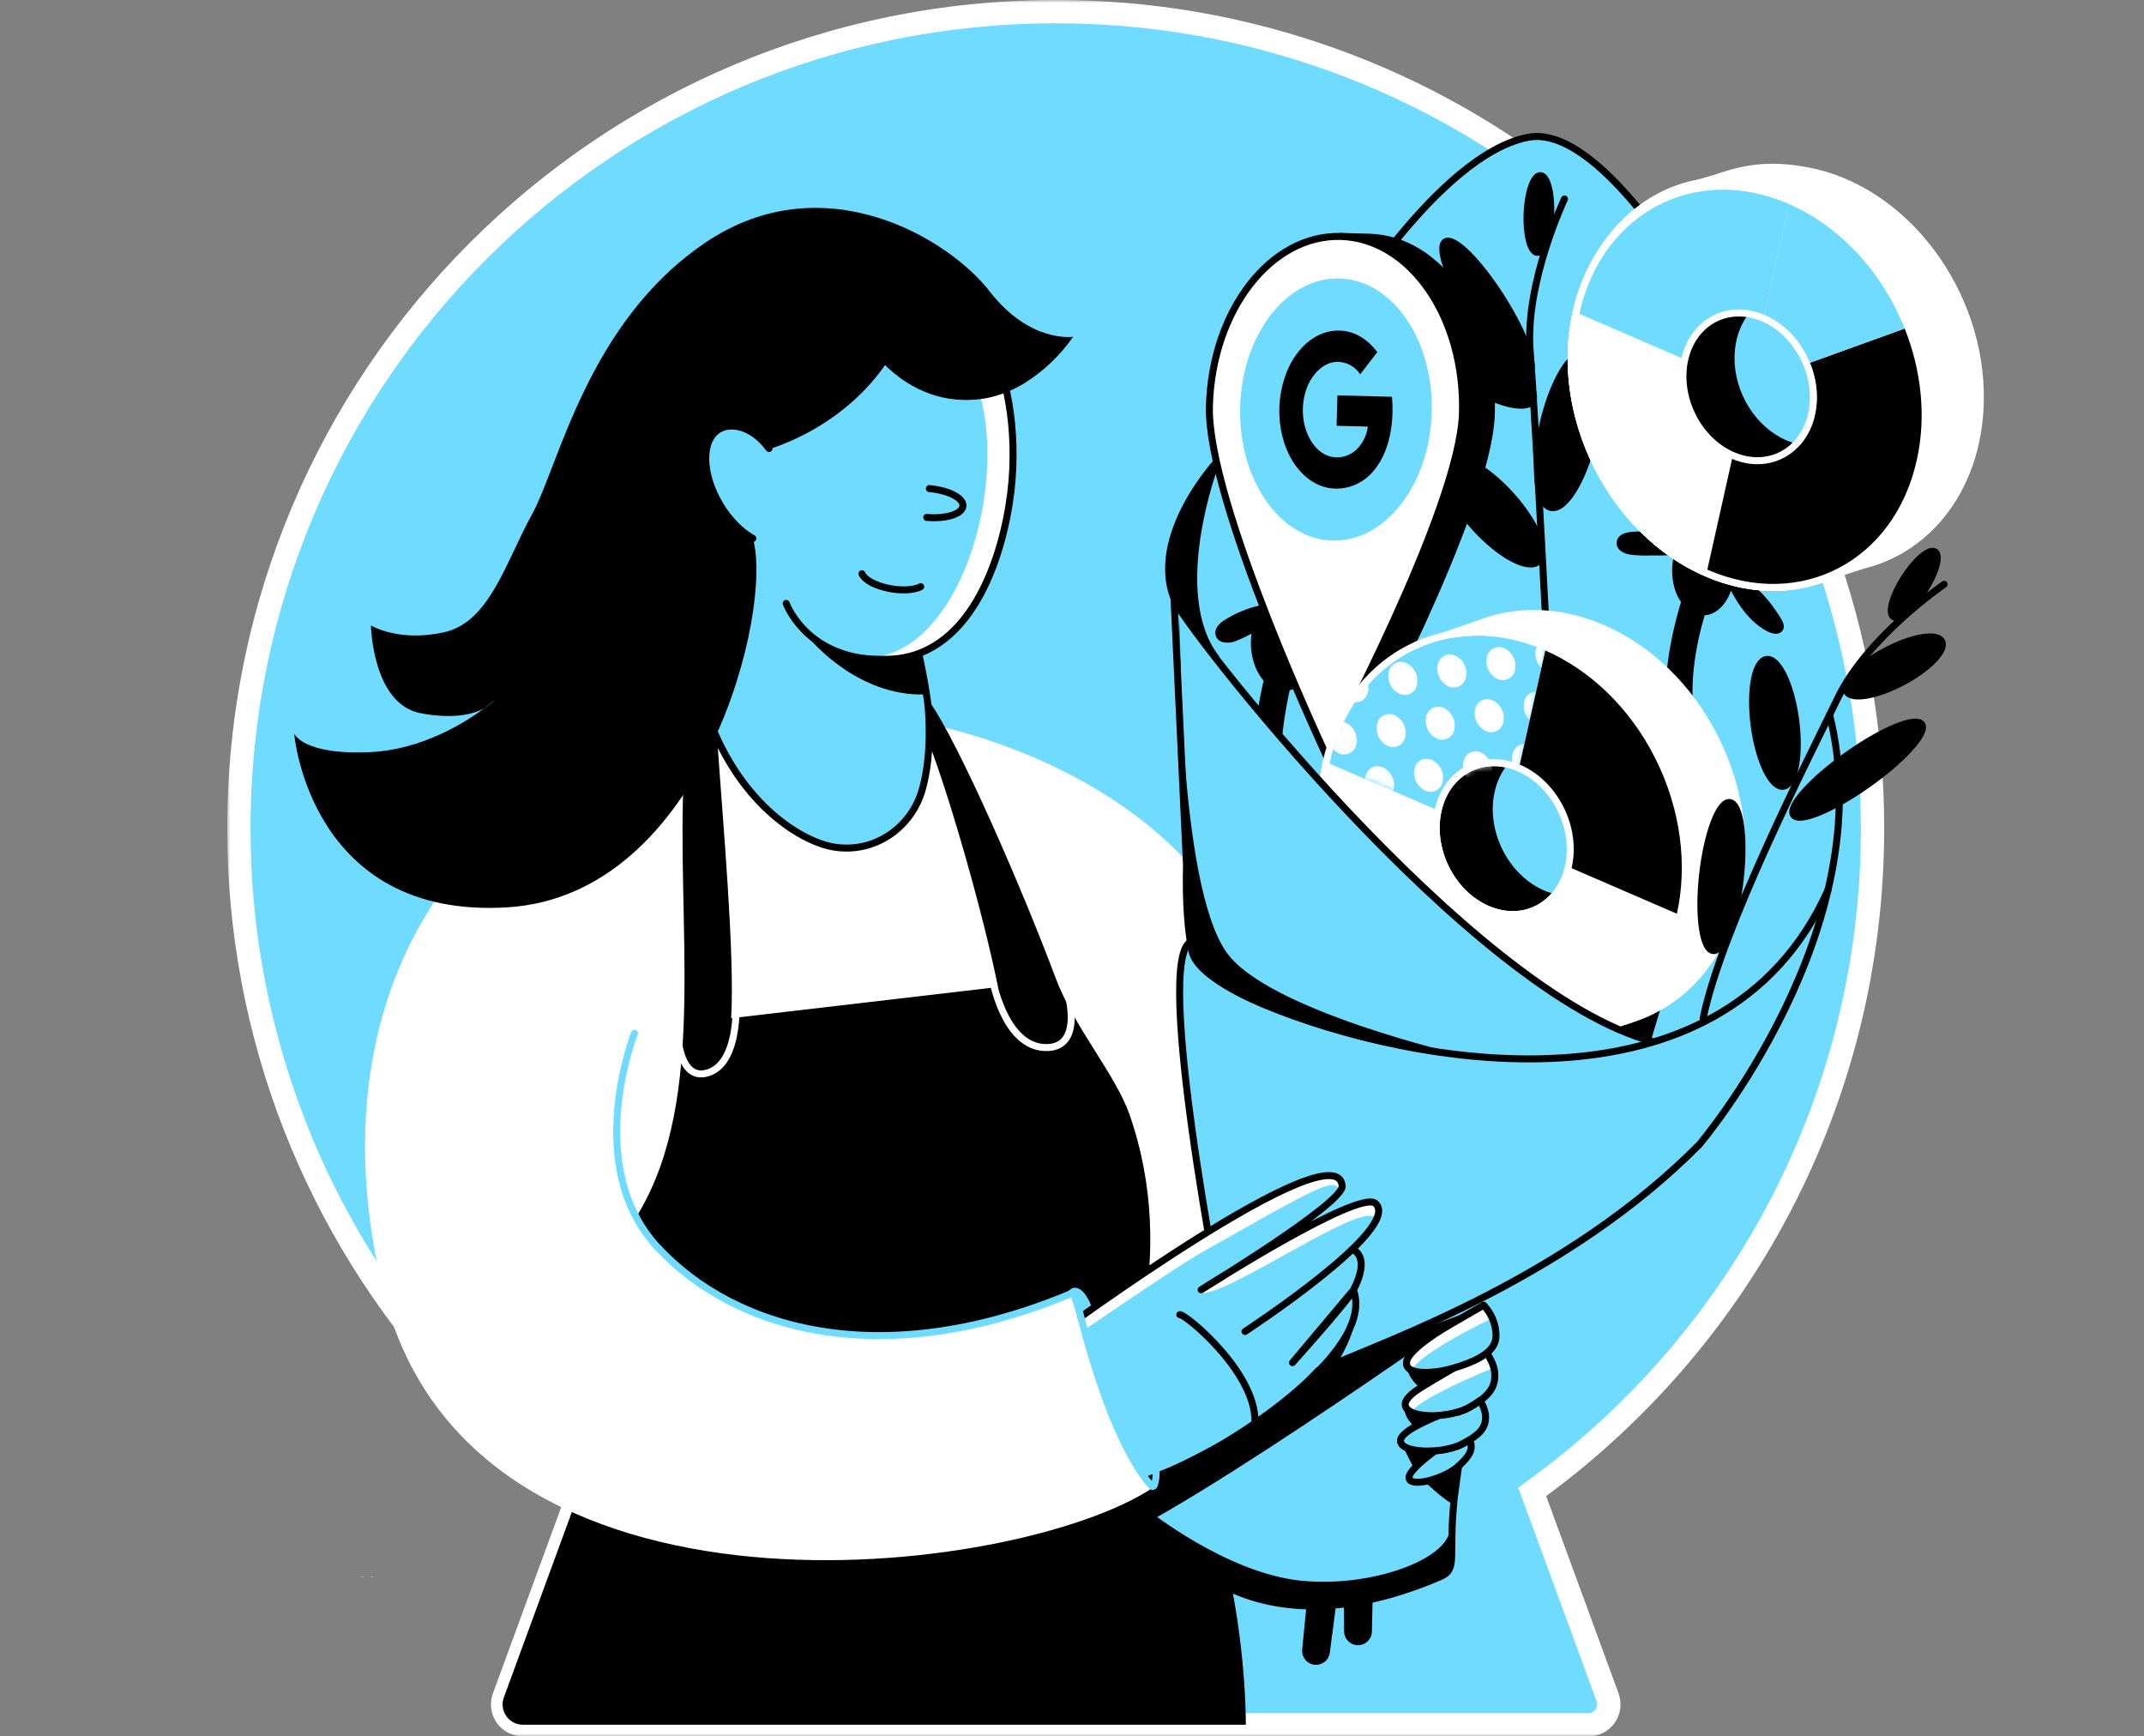<svg width="368" height="298" viewBox="0 0 368 298" fill="none" xmlns="http://www.w3.org/2000/svg">
<rect x="0" y="0" width="368" height="298" fill="#808080" stroke="none"/>
<mask id="path-1-outside-1_5127_10419" maskUnits="userSpaceOnUse" x="39" y="0" width="285" height="298" fill="black">
<rect fill="white" x="39" width="285" height="298"/>
<path d="M312.897 93.994C318.543 109.437 321.423 125.755 321.403 142.198C321.403 189.092 298.358 230.583 262.988 256.027L263.303 256.888L275.937 291.316C276.129 291.843 276.192 292.408 276.119 292.965C276.046 293.521 275.841 294.051 275.519 294.511C275.198 294.97 274.771 295.346 274.274 295.605C273.776 295.864 273.224 296 272.663 296H89.75C89.19 296 88.637 295.864 88.14 295.605C87.643 295.346 87.215 294.97 86.894 294.511C86.573 294.051 86.368 293.52 86.296 292.964C86.224 292.408 86.287 291.843 86.48 291.316L93.776 271.433L98.47 258.64L99.084 256.966L99.422 256.03L99.338 255.969C99.32 255.96 99.304 255.947 99.29 255.932C98.274 255.21 97.274 254.465 96.284 253.706C92.269 250.647 88.422 247.373 84.762 243.898C84.145 243.312 83.525 242.708 82.915 242.109C81.559 240.807 80.265 239.465 78.987 238.103C78.611 237.71 78.245 237.306 77.872 236.903C54.136 211.078 40.975 177.274 41 142.198C41 64.774 103.77 2 181.202 2C213.692 1.954 245.182 13.24 270.247 33.914"/>
</mask>
<path d="M312.897 93.994C318.543 109.437 321.423 125.755 321.403 142.198C321.403 189.092 298.358 230.583 262.988 256.027L263.303 256.888L275.937 291.316C276.129 291.843 276.192 292.408 276.119 292.965C276.046 293.521 275.841 294.051 275.519 294.511C275.198 294.97 274.771 295.346 274.274 295.605C273.776 295.864 273.224 296 272.663 296H89.75C89.19 296 88.637 295.864 88.14 295.605C87.643 295.346 87.215 294.97 86.894 294.511C86.573 294.051 86.368 293.52 86.296 292.964C86.224 292.408 86.287 291.843 86.48 291.316L93.776 271.433L98.47 258.64L99.084 256.966L99.422 256.03L99.338 255.969C99.32 255.96 99.304 255.947 99.29 255.932C98.274 255.21 97.274 254.465 96.284 253.706C92.269 250.647 88.422 247.373 84.762 243.898C84.145 243.312 83.525 242.708 82.915 242.109C81.559 240.807 80.265 239.465 78.987 238.103C78.611 237.71 78.245 237.306 77.872 236.903C54.136 211.078 40.975 177.274 41 142.198C41 64.774 103.77 2 181.202 2C213.692 1.954 245.182 13.24 270.247 33.914" fill="#6EDBFF"/>
<path d="M321.403 142.198L319.403 142.196V142.198H321.403ZM262.988 256.027L261.82 254.403L260.589 255.289L261.11 256.714L262.988 256.027ZM263.303 256.888L261.425 257.575L261.425 257.577L263.303 256.888ZM275.937 291.316L277.816 290.631L277.815 290.627L275.937 291.316ZM276.119 292.965L278.102 293.225L278.102 293.225L276.119 292.965ZM275.519 294.511L273.881 293.364L273.88 293.365L275.519 294.511ZM274.274 295.605L275.197 297.379L275.198 297.379L274.274 295.605ZM86.894 294.511L85.254 295.656L85.255 295.657L86.894 294.511ZM86.296 292.964L88.279 292.707L88.279 292.706L86.296 292.964ZM86.48 291.316L84.603 290.627L84.602 290.628L86.48 291.316ZM93.776 271.433L95.654 272.122L95.654 272.122L93.776 271.433ZM98.47 258.64L100.348 259.329L100.348 259.328L98.47 258.64ZM99.084 256.966L100.962 257.654L100.964 257.647L99.084 256.966ZM99.422 256.03L101.303 256.711L101.818 255.289L100.59 254.406L99.422 256.03ZM99.338 255.969L100.506 254.345L100.377 254.253L100.236 254.182L99.338 255.969ZM99.29 255.932L100.782 254.6L100.632 254.432L100.448 254.301L99.29 255.932ZM96.284 253.706L97.502 252.119L97.496 252.115L96.284 253.706ZM84.762 243.898L83.384 245.348L83.385 245.348L84.762 243.898ZM82.915 242.109L84.316 240.682L84.308 240.674L84.3 240.667L82.915 242.109ZM78.987 238.103L80.446 236.735L80.439 236.727L80.432 236.72L78.987 238.103ZM77.872 236.903L76.4 238.256L76.404 238.261L77.872 236.903ZM41 142.198L43 142.199V142.198H41ZM181.202 2V4L181.205 4L181.202 2ZM311.019 94.68C316.584 109.903 319.423 125.988 319.403 142.196L323.403 142.2C323.423 125.522 320.502 108.971 314.775 93.307L311.019 94.68ZM319.403 142.198C319.403 188.42 296.691 229.319 261.82 254.403L264.156 257.651C300.025 231.847 323.403 189.764 323.403 142.198H319.403ZM261.11 256.714L261.425 257.575L265.181 256.201L264.866 255.34L261.11 256.714ZM261.425 257.577L274.059 292.005L277.815 290.627L265.181 256.199L261.425 257.577ZM274.058 292.001C274.14 292.227 274.167 292.469 274.136 292.705L278.102 293.225C278.217 292.347 278.118 291.459 277.816 290.631L274.058 292.001ZM274.136 292.705C274.105 292.944 274.017 293.169 273.881 293.364L277.158 295.658C277.665 294.933 277.987 294.098 278.102 293.225L274.136 292.705ZM273.88 293.365C273.742 293.562 273.56 293.722 273.35 293.831L275.198 297.379C275.982 296.97 276.654 296.378 277.158 295.657L273.88 293.365ZM273.351 293.831C273.136 293.943 272.9 294 272.663 294V298C273.548 298 274.416 297.785 275.197 297.379L273.351 293.831ZM272.663 294H89.75V298H272.663V294ZM89.75 294C89.513 294 89.277 293.942 89.064 293.831L87.216 297.379C87.997 297.786 88.866 298 89.75 298V294ZM89.064 293.831C88.853 293.722 88.671 293.561 88.533 293.365L85.255 295.657C85.76 296.379 86.432 296.97 87.216 297.379L89.064 293.831ZM88.534 293.366C88.398 293.17 88.31 292.944 88.279 292.707L84.312 293.221C84.426 294.096 84.749 294.932 85.254 295.656L88.534 293.366ZM88.279 292.706C88.249 292.47 88.275 292.23 88.358 292.004L84.602 290.628C84.299 291.456 84.199 292.346 84.313 293.222L88.279 292.706ZM88.358 292.005L95.654 272.122L91.899 270.744L84.603 290.627L88.358 292.005ZM95.654 272.122L100.348 259.329L96.593 257.951L91.899 270.744L95.654 272.122ZM100.348 259.328L100.962 257.654L97.206 256.278L96.592 257.952L100.348 259.328ZM100.964 257.647L101.303 256.711L97.542 255.349L97.203 256.285L100.964 257.647ZM100.59 254.406L100.506 254.345L98.17 257.593L98.255 257.654L100.59 254.406ZM100.236 254.182C100.473 254.301 100.652 254.454 100.782 254.6L97.799 257.264C97.955 257.44 98.167 257.619 98.439 257.756L100.236 254.182ZM100.448 254.301C99.456 253.597 98.477 252.867 97.502 252.119L95.067 255.293C96.071 256.063 97.091 256.823 98.132 257.563L100.448 254.301ZM97.496 252.115C93.538 249.1 89.747 245.873 86.139 242.448L83.385 245.348C87.098 248.873 90.999 252.194 95.072 255.297L97.496 252.115ZM86.139 242.448C85.534 241.873 84.923 241.278 84.316 240.682L81.513 243.536C82.127 244.138 82.756 244.751 83.384 245.348L86.139 242.448ZM84.3 240.667C82.98 239.398 81.712 238.084 80.446 236.735L77.528 239.471C78.818 240.846 80.139 242.216 81.529 243.551L84.3 240.667ZM80.432 236.72C80.071 236.343 79.732 235.968 79.34 235.545L76.404 238.261C76.758 238.644 77.15 239.077 77.542 239.486L80.432 236.72ZM79.345 235.55C55.949 210.094 42.976 176.774 43 142.199L39 142.197C38.975 177.774 52.325 212.062 76.4 238.256L79.345 235.55ZM43 142.198C43 65.879 104.875 4 181.202 4V0C102.665 0 39 63.669 39 142.198H43ZM181.205 4C213.229 3.954 244.268 15.079 268.974 35.457L271.52 32.371C246.096 11.401 214.155 -0.047 181.199 0L181.205 4Z" fill="white" mask="url(#path-1-outside-1_5127_10419)"/>
<path d="M64.045 270.613H63.588C63.686 270.522 63.846 270.525 64.045 270.613Z" fill="white"/>
<path d="M113.717 242.339L113.693 242.366C113.646 242.302 113.649 242.292 113.717 242.339Z" fill="black"/>
<path d="M213.837 296H89.75C89.189 296 88.637 295.864 88.14 295.605C87.642 295.346 87.215 294.97 86.894 294.511C86.573 294.051 86.368 293.52 86.296 292.964C86.223 292.408 86.287 291.843 86.48 291.316L93.776 271.433L98.47 258.64L99.083 256.966L99.422 256.03L99.337 255.969C99.32 255.96 99.303 255.947 99.29 255.932C106.79 248.314 113.205 242.776 113.686 242.376C114.761 243.712 141.571 268.892 160.508 263.598C170.57 260.785 182.896 250.933 192.497 242.678C198.617 237.422 193.361 237.279 195.991 235.561C213.837 258.179 213.837 293.709 213.837 296Z" fill="black"/>
<path d="M231.721 252.502L227.654 283.569C227.597 283.999 227.386 284.393 227.06 284.679C226.734 284.964 226.315 285.122 225.882 285.121C225.632 285.121 225.385 285.069 225.157 284.968C224.929 284.867 224.725 284.72 224.558 284.535C224.39 284.35 224.264 284.132 224.186 283.895C224.108 283.658 224.081 283.407 224.106 283.159L226.905 254.692L227.451 249.178" fill="black"/>
<path d="M231.721 252.502L227.654 283.569C227.597 283.999 227.386 284.393 227.06 284.679C226.734 284.964 226.315 285.122 225.882 285.121C225.632 285.121 225.385 285.069 225.157 284.968C224.929 284.867 224.725 284.72 224.558 284.535C224.39 284.35 224.264 284.132 224.186 283.895C224.108 283.658 224.081 283.407 224.106 283.159L226.905 254.692L227.451 249.178" stroke="black" stroke-width="1.2" stroke-linecap="round" stroke-linejoin="round"/>
<path d="M235.574 248.687L234.876 280.007C234.867 280.441 234.7 280.857 234.406 281.177C234.112 281.496 233.712 281.697 233.28 281.743C233.032 281.77 232.782 281.744 232.544 281.668C232.307 281.593 232.088 281.468 231.902 281.302C231.715 281.136 231.566 280.933 231.463 280.706C231.36 280.479 231.306 280.233 231.304 279.984L231.03 251.384L230.976 245.84" fill="black"/>
<path d="M235.574 248.687L234.876 280.007C234.867 280.441 234.7 280.857 234.406 281.177C234.112 281.496 233.712 281.697 233.28 281.743C233.032 281.77 232.782 281.744 232.544 281.668C232.307 281.593 232.088 281.468 231.902 281.302C231.715 281.136 231.566 280.933 231.463 280.706C231.36 280.479 231.306 280.233 231.304 279.984L231.03 251.384L230.976 245.84" stroke="black" stroke-width="1.2" stroke-linecap="round" stroke-linejoin="round"/>
<path d="M222.967 231.718C222.967 231.718 118.645 256.986 118.14 254.173C117.964 253.201 113.626 248.866 108.014 243.61C106.451 242.142 104.787 240.604 103.086 239.045C93.228 230 82.152 220.307 82.152 220.307L94.915 154.778L117.493 131.615L123.179 125.779C123.179 125.779 131.909 146.865 146.512 145.191C158.286 143.835 159.455 132.547 159.55 126.89C159.573 125.304 159.492 124.288 159.492 124.288C159.492 124.288 160.322 124.437 161.796 124.776C168.639 126.392 189.271 132.323 203.643 147.753C203.491 153.934 203.85 159.143 204.619 162.691C205.219 165.433 210.018 168.873 217.342 171.889C231.962 211.415 222.967 231.718 222.967 231.718Z" fill="white"/>
<path d="M70.376 224.984L91.218 237.984C81.116 233.813 72.121 229.146 70.376 224.984Z" fill="black"/>
<path d="M91.218 237.984C94.976 239.54 98.897 241.034 102.649 242.39C102.381 243.986 102.229 244.854 102.229 244.854L91.218 237.984Z" fill="black"/>
<path d="M119.064 248.172C116.299 247.189 112.449 245.887 108.118 244.376C106.39 243.769 104.587 243.132 102.747 242.468C102.865 241.736 76.865 220.826 77.031 219.799C77.123 219.257 79.264 213.926 82.152 214.858C88.632 216.946 102.98 219.223 109.528 208.338C121.565 188.322 115.967 158.52 117.407 132.367C117.746 126.186 117.709 121.438 117.163 118.852C119.329 116.456 118.353 119.408 120.525 115.297C121.969 117.754 122.755 121.736 123.084 126.521C124.1 141.599 126.134 163.512 125.497 174.746L171.299 169.392C168.808 157.025 163.189 137.349 159.464 127.551C159.488 125.965 159.403 124.949 159.403 124.949C159.403 124.949 158.017 120.028 159.491 120.367C164.575 127.484 175.481 152.599 181.208 167.883C184.366 176.312 191.477 184.395 193.879 191.298C202.64 216.481 192.463 237.903 192.503 242.668C192.69 265.415 150.802 259.45 119.064 248.172Z" fill="black"/>
<path d="M158.936 119.177C147.075 119.625 138.962 109.597 138.962 109.597L148.77 113.416L151.711 113.352L156.564 112.738L157.581 112.399C157.866 114.229 158.825 115.992 158.936 119.177Z" fill="black"/>
<path d="M249.317 222.907C249.312 222.878 249.305 222.85 249.296 222.822C248.039 216.044 245.789 209.883 242.068 205.369C240.929 203.983 230.321 209.978 228.634 210.862C200.929 225.364 196.893 259.619 196.893 259.619C196.893 259.619 210.137 286.45 247.137 270.623C250.36 269.244 248.493 267.353 249.642 256.827L250.357 251.587" fill="#6EDBFF"/>
<path d="M249.317 222.907C249.312 222.878 249.305 222.85 249.296 222.822C248.039 216.044 245.789 209.883 242.068 205.369C240.929 203.983 230.321 209.978 228.634 210.862C200.929 225.364 196.893 259.619 196.893 259.619C196.893 259.619 210.137 286.45 247.137 270.623C250.36 269.244 248.493 267.353 249.642 256.827L250.357 251.587" stroke="black" stroke-width="1.2" stroke-linecap="round" stroke-linejoin="round"/>
<path d="M223.544 271.301C235.466 272.423 248.466 267.644 248.869 262.463L248.761 268.434C248.761 268.434 246.172 274.961 225.597 275.334C205.246 275.703 196.791 258.962 196.791 258.962C196.791 258.962 210.469 270.071 223.544 271.301Z" fill="black"/>
<path d="M204.009 161.905C198.045 167.667 211.377 233.284 211.377 233.284C211.377 233.284 214.498 240.401 227.566 234.684C238.75 229.797 269.159 219.162 291.662 196.436C291.662 196.436 323.244 159.347 314.029 122.665" fill="#6EDBFF"/>
<path d="M204.009 161.905C198.045 167.667 211.377 233.284 211.377 233.284C211.377 233.284 214.498 240.401 227.566 234.684C238.75 229.797 269.159 219.162 291.662 196.436C291.662 196.436 323.244 159.347 314.029 122.665" stroke="black" stroke-width="1.2" stroke-linecap="round" stroke-linejoin="round"/>
<path d="M191.027 257.071C191.027 257.071 178.847 267.661 185.74 266.35C197.35 264.14 252.164 225.109 252.164 225.109L225.73 234.792L191.027 257.071Z" fill="black"/>
<path d="M183.794 222.046C184.943 220.436 187.234 223.249 188.199 230.244C188.321 231.115 185.224 229.17 185.224 229.17C185.224 229.17 182.74 223.523 183.794 222.046Z" fill="#6EDBFF" stroke="#6EDBFF" stroke-width="1.2" stroke-linecap="round" stroke-linejoin="round"/>
<path d="M213.553 228.481C213.553 228.481 240.244 210.618 235.605 206.429C232.131 203.291 206.646 224.645 206.205 221.361C205.907 219.148 231.599 210.229 229.86 203.335C227.773 195.053 181.981 229.007 181.981 229.007L175.779 259.169C175.779 259.169 188.495 257.789 208.727 248.361C211.648 247.006 235.262 230.979 231.816 221.293L224.441 231.46C224.441 231.46 230.85 223.174 231.816 221.293C234.927 215.193 231.613 214.309 231.613 214.309L213.553 228.481Z" fill="#6EDBFF"/>
<path d="M229.996 205.345C229.976 204.745 229.901 204.111 229.61 203.752C229.318 203.393 228.932 203.413 228.491 203.386C226.248 203.339 214.735 210.249 207.605 214.17C200.641 217.999 183.018 230.623 180.951 231.521C178.883 232.419 183.662 228.224 181.493 228.888C182.042 228.485 218.314 202.593 227.983 201.878C228.212 201.906 228.438 201.952 228.661 202.013C229.001 202.106 229.319 202.266 229.596 202.485C229.895 202.723 230.109 203.051 230.209 203.42C230.349 204.068 230.274 204.743 229.996 205.345Z" fill="white"/>
<path d="M236.052 206.538C234.754 204.935 228.305 208.686 226.529 209.659C224.753 210.632 205.911 221.687 205.785 221.714C208.835 223.94 235.754 204.457 236.157 209.486C236.316 211.452 236.052 206.538 236.052 206.538Z" fill="white"/>
<path d="M213.689 228.512C213.689 228.512 240.8 210.819 236.09 206.542C233.287 203.997 206.162 221.351 206.162 221.351C206.162 221.351 230.596 206.531 230.372 203.539C229.613 193.521 181.493 228.888 181.493 228.888L175.295 259.05C175.295 259.05 188.98 259.484 208.863 248.389C215.444 244.718 235.859 231.105 232.304 221.406M232.304 221.406L221.846 233.857C221.846 233.857 231.335 223.3 232.304 221.406ZM232.304 221.406C235.449 215.306 232.064 214.414 232.064 214.414" stroke="black" stroke-width="1.2" stroke-linecap="round" stroke-linejoin="round"/>
<path d="M202.505 225.621C203.454 225.475 216.352 236.107 215.346 244.806" stroke="black" stroke-width="1.2" stroke-linecap="round" stroke-linejoin="round"/>
<path d="M191.755 258.955C191.755 258.955 212.767 250.337 219.996 244.383C231.064 235.304 234.029 226.198 232.775 220.928C232.775 220.928 234.029 229.563 226.401 235.202C222.388 238.167 217.891 242.959 210.283 247.402C205.809 250.015 191.233 255.783 191.233 255.783L191.755 258.955Z" fill="black"/>
<path d="M159.519 83.854C162.83 84.145 165.416 85.491 165.28 86.853C165.145 88.216 162.379 89.09 159.068 88.795" fill="#6EDBFF"/>
<path d="M159.519 83.854C162.83 84.145 165.416 85.491 165.28 86.853C165.145 88.216 162.379 89.09 159.068 88.795" stroke="black" stroke-width="1.2" stroke-linecap="round" stroke-linejoin="round"/>
<path d="M158.038 100.684C155.377 102.063 148.938 100.707 147.945 98.464L158.038 100.684Z" fill="#6EDBFF"/>
<path d="M158.038 100.684C155.377 102.063 148.938 100.707 147.945 98.464" stroke="black" stroke-width="1.2" stroke-linecap="round" stroke-linejoin="round"/>
<path d="M157.543 111.382C157.543 111.403 159.136 118.648 159.353 121.831C159.647 126.084 159.549 131.079 158.292 135.515C156.391 142.229 149.853 146.563 142.987 145.343C137.094 144.279 126.381 137.454 121.132 121.803" stroke="black" stroke-width="1.2" stroke-linecap="round" stroke-linejoin="round"/>
<path d="M197.885 255.326C174.84 270.695 80.939 282.688 65.858 221.843C54.82 177.329 72.415 137.908 117.618 124.261C117.618 124.261 96.372 194.487 112.822 213.994C131.018 235.578 170.384 230.376 183.536 221.599L189.813 241.539L197.885 255.326Z" fill="white"/>
<path d="M108.904 177.329C108.904 177.329 99.897 200.035 112.822 214.001C126.378 228.655 152.134 235.538 184.509 221.727C184.509 221.727 189.572 245.826 197.645 255.014C197.677 255.05 197.718 255.076 197.764 255.091C197.809 255.106 197.858 255.108 197.905 255.098C197.952 255.088 197.996 255.066 198.031 255.034C198.067 255.002 198.094 254.961 198.109 254.916C198.38 254.184 198.76 252.442 197.919 249.51" stroke="#6EDBFF" stroke-width="1.2" stroke-linecap="round" stroke-linejoin="round"/>
<path d="M242.213 235.11C242.617 235.476 240.929 233.67 256.447 226.048C256.813 225.869 254.709 223.995 254.709 223.995C254.709 223.995 246.972 228.499 244.626 230.146C242.281 231.793 240.373 233.45 242.213 235.11Z" fill="white"/>
<path d="M242.234 242.237C242.65 242.576 240.624 241.316 256.562 234.636C256.942 234.48 255.068 232.494 255.068 232.494C255.068 232.494 247.114 236.442 244.704 237.889C242.294 239.336 240.342 240.784 242.234 242.237Z" fill="white"/>
<path d="M241.515 233.413C241.491 233.487 241.464 233.565 241.447 233.64C241.459 233.561 241.482 233.485 241.515 233.413Z" fill="black"/>
<path d="M249.564 234.771C249.499 235.027 249.368 235.26 249.185 235.449C248.846 235.666 245.989 236.828 243.789 238.218C243.789 238.218 241.559 236.591 241.417 234.243C241.471 234.44 241.569 234.622 241.705 234.775C241.841 234.928 242.01 235.047 242.2 235.124C243.66 235.842 246.85 235.564 249.564 234.771Z" fill="black"/>
<path d="M247.015 242.922C245.573 243.493 244.166 244.15 242.803 244.891C242.803 244.891 240.6 242.973 241.196 241.238C241.488 242.62 244.185 243.142 247.015 242.922Z" fill="black"/>
<path d="M246.28 248.974C245.477 249.585 243.755 250.876 242.705 252.041L240.604 247.876C241.349 248.832 243.796 249.178 246.28 248.974Z" fill="black"/>
<path d="M250.371 251.587C250.161 254.19 249.927 256.44 249.666 257.925C249.52 258.762 246.345 255.969 244.501 254.271C246.439 253.933 248.934 252.875 250.232 251.716L250.371 251.587Z" fill="black"/>
<path d="M250.371 251.587L250.232 251.716C250.137 251.794 250.042 251.875 249.937 251.957C248.581 253.014 246.304 253.946 244.515 254.268C243.278 254.488 242.264 254.424 241.936 253.929C241.654 253.499 242.048 252.807 242.719 252.069C243.769 250.903 245.491 249.612 246.294 249.002C247.608 248.917 248.903 248.65 250.144 248.209C250.32 248.141 250.483 248.073 250.645 248.002C250.733 247.961 250.818 247.92 250.9 247.876C251.398 247.622 251.845 247.375 252.255 247.127C252.916 248.605 252.37 249.774 250.371 251.587Z" stroke="black" stroke-width="1.2" stroke-linecap="round" stroke-linejoin="round"/>
<path d="M250.13 248.195C250.306 248.124 250.469 248.056 250.631 247.985C250.72 247.944 250.804 247.904 250.886 247.86C251.384 247.606 251.831 247.358 252.241 247.111C254.403 245.796 255.173 244.562 254.952 242.651C254.803 241.835 254.491 241.059 254.034 240.367C253.44 240.79 252.824 241.18 252.187 241.536C251.793 241.758 251.382 241.947 250.957 242.102C250.726 242.187 250.486 242.265 250.235 242.339" stroke="black" stroke-width="1.2" stroke-linecap="round" stroke-linejoin="round"/>
<path d="M249.564 234.771C249.225 234.978 246.371 236.598 244.206 237.947C244.06 238.032 243.924 238.12 243.789 238.204C242.233 239.187 241.01 240.282 241.21 241.231C241.501 242.613 244.199 243.135 247.029 242.925C248.123 242.844 249.205 242.649 250.258 242.342C250.509 242.268 250.75 242.19 250.98 242.105C251.405 241.95 251.817 241.761 252.211 241.539C252.847 241.183 253.464 240.793 254.058 240.37C256.016 238.933 256.725 237.547 256.548 235.49C256.471 234.863 256.292 234.252 256.016 233.684C255.911 233.443 255.793 233.202 255.661 232.955C255.528 232.707 255.379 232.44 255.227 232.189" stroke="black" stroke-width="1.2" stroke-linecap="round" stroke-linejoin="round"/>
<path d="M249.564 234.772C246.852 235.575 243.67 235.843 242.213 235.11C242.023 235.034 241.854 234.915 241.718 234.762C241.582 234.609 241.484 234.427 241.43 234.229C241.417 234.049 241.417 233.868 241.43 233.687C241.429 233.672 241.429 233.658 241.43 233.643C241.43 233.569 241.474 233.491 241.498 233.416C241.499 233.409 241.499 233.402 241.498 233.396C242.42 231.054 248.191 227.756 248.73 227.431C249.333 227.062 254.667 223.998 254.667 223.998C254.667 223.998 254.833 224.171 255.077 224.479C255.994 225.626 256.569 227.007 256.738 228.465C256.921 230.22 256.826 232.626 249.564 234.772Z" stroke="black" stroke-width="1.2" stroke-linecap="round" stroke-linejoin="round"/>
<path d="M250.245 242.339C249.191 242.645 248.109 242.841 247.015 242.922C245.572 243.493 244.166 244.15 242.803 244.891C241.342 245.721 240.2 246.65 240.4 247.473L240.606 247.88C241.352 248.825 243.799 249.171 246.283 248.978C247.596 248.893 248.892 248.627 250.133 248.188" fill="#6EDBFF"/>
<path d="M250.245 242.339C249.191 242.645 248.109 242.841 247.015 242.922C245.572 243.493 244.166 244.15 242.803 244.891C241.342 245.721 240.2 246.65 240.4 247.473L240.606 247.88C241.352 248.825 243.799 249.171 246.283 248.978C247.596 248.893 248.892 248.627 250.133 248.188" stroke="black" stroke-width="1.2" stroke-linecap="round" stroke-linejoin="round"/>
<path d="M282.948 141.826L298.046 129.778" stroke="#6EDBFF" stroke-width="1.2" stroke-miterlimit="10"/>
<path d="M282.952 141.826C283.515 142.043 298.05 129.778 298.05 129.778" stroke="#6EDBFF" stroke-width="1.2" stroke-miterlimit="10"/>
<path d="M261.47 96.549C262.032 96.769 268.522 91.238 268.522 91.238" stroke="#6EDBFF" stroke-width="1.2" stroke-miterlimit="10"/>
<path d="M220.561 117.983C223.304 117.878 225.402 114.472 225.245 110.376C225.088 106.28 222.737 103.045 219.993 103.15C217.25 103.255 215.152 106.66 215.309 110.756C215.466 114.852 217.817 118.088 220.561 117.983Z" fill="black" stroke="black" stroke-width="1.2" stroke-linecap="round" stroke-linejoin="round"/>
<path d="M223.974 104.235C219.287 103.364 214.444 104.299 210.418 106.851C209.683 107.326 208.89 108.085 209.127 108.925C209.466 110.112 211.211 109.878 212.329 109.366C215.967 107.701 219.483 105.784 222.852 103.628" fill="black"/>
<path d="M224.11 103.744C219.537 102.895 214.812 103.71 210.788 106.041C209.934 106.54 208.903 107.173 208.646 108.207C208.544 108.617 208.605 109.051 208.814 109.418C209.024 109.785 209.366 110.058 209.771 110.179C210.584 110.381 211.44 110.308 212.208 109.973C213.329 109.542 214.414 108.956 215.488 108.421C218.106 107.1 220.654 105.646 223.123 104.066C223.676 103.727 223.164 102.835 222.612 103.188C220.68 104.422 218.701 105.584 216.678 106.658C215.688 107.187 214.689 107.694 213.682 108.18C212.862 108.576 212.035 109.047 211.133 109.224C210.662 109.315 209.805 109.386 209.635 108.79C209.385 107.902 210.835 107.187 211.425 106.848C213.166 105.851 215.06 105.146 217.03 104.764C219.282 104.319 221.598 104.307 223.855 104.727C224.493 104.845 224.767 103.866 224.127 103.744H224.11Z" fill="black"/>
<path d="M224.394 104.228C225.072 108.546 225.916 113.192 229.085 116.205C229.6 116.7 230.471 117.127 230.962 116.605C231.277 116.266 231.206 115.73 231.101 115.28C229.928 110.281 227.266 105.756 223.466 102.303" fill="black"/>
<path d="M223.906 104.364C224.583 108.59 225.383 113.226 228.535 116.381C229.186 117.032 230.375 117.804 231.246 117.042C232.053 116.323 231.605 115.083 231.365 114.209C230.067 109.49 227.456 105.237 223.835 101.944C223.35 101.507 222.628 102.222 223.113 102.662C226.158 105.425 228.473 108.898 229.85 112.772C230.21 113.703 230.485 114.665 230.67 115.646C230.718 115.957 230.721 116.388 230.29 116.323C229.802 116.252 229.406 115.815 229.084 115.476C227.81 114.065 226.861 112.391 226.305 110.572C225.658 108.455 225.186 106.288 224.895 104.093C224.794 103.449 223.814 103.723 223.916 104.364H223.906Z" fill="black"/>
<path d="M292.333 105.008C294.942 105.008 297.057 101.849 297.057 97.952C297.057 94.055 294.942 90.896 292.333 90.896C289.724 90.896 287.608 94.055 287.608 97.952C287.608 101.849 289.724 105.008 292.333 105.008Z" fill="black" stroke="black" stroke-width="1.2" stroke-linecap="round" stroke-linejoin="round"/>
<path d="M292.59 95.434C288.998 92.674 284.494 91.376 279.983 91.801C279.153 91.882 278.157 92.184 277.994 92.998C277.77 94.146 279.35 94.692 280.515 94.756C284.314 94.915 288.119 94.808 291.902 94.438" fill="black"/>
<path d="M292.847 94.997C289.369 92.341 285.059 91.008 280.688 91.238C279.79 91.289 278.783 91.357 278.065 91.964C277.754 92.216 277.55 92.575 277.492 92.97C277.435 93.366 277.528 93.769 277.753 94.099C278.2 94.729 279.017 95.041 279.752 95.173C280.894 95.323 282.046 95.376 283.196 95.332C286.103 95.358 289.009 95.229 291.902 94.946C292.549 94.882 292.553 93.865 291.902 93.929C289.648 94.146 287.388 94.268 285.124 94.309C283.979 94.327 282.833 94.32 281.688 94.288C280.864 94.265 279.993 94.288 279.217 93.966C278.739 93.76 278.15 93.241 278.705 92.746C279.261 92.252 280.264 92.269 280.969 92.242C285.066 92.081 289.089 93.367 292.332 95.874C292.449 95.941 292.587 95.96 292.717 95.925C292.847 95.891 292.959 95.807 293.027 95.692C293.092 95.575 293.109 95.438 293.076 95.308C293.042 95.179 292.961 95.068 292.847 94.997Z" fill="black"/>
<path d="M296.169 98.427C297.992 102.155 300.056 106.147 303.774 107.997C304.384 108.302 305.295 108.448 305.594 107.838C305.787 107.441 305.573 106.974 305.35 106.594C302.888 102.38 299.204 99.013 294.786 96.939" fill="black"/>
<path d="M295.732 98.684C297.514 102.33 299.551 106.333 303.289 108.319C304.042 108.719 305.16 109.075 305.844 108.356C306.658 107.502 305.79 106.302 305.299 105.53C302.803 101.611 299.247 98.481 295.044 96.501C294.454 96.224 293.936 97.101 294.529 97.379C298.042 99.023 301.098 101.504 303.428 104.604C304.049 105.374 304.59 106.205 305.041 107.085C305.526 108.153 304.15 107.631 303.686 107.38C302.11 106.469 300.758 105.216 299.731 103.713C298.535 101.957 297.488 100.104 296.603 98.172C296.315 97.582 295.437 98.098 295.725 98.684H295.732Z" fill="black"/>
<path d="M217.528 116.768C217.528 116.768 212.817 134.604 218.545 147.394L221.08 143.398C216.291 130.225 222.276 112.775 222.276 112.775" fill="black"/>
<path d="M217.528 116.768C217.528 116.768 212.817 134.604 218.545 147.394L221.08 143.398C216.291 130.225 222.276 112.775 222.276 112.775" stroke="black" stroke-width="1.2" stroke-linecap="round" stroke-linejoin="round"/>
<path d="M290.611 99.182C290.611 99.182 283.864 115.364 287.598 128.151L290.503 124.715C287.703 111.694 295.586 96.037 295.586 96.037" fill="black"/>
<path d="M290.611 99.182C290.611 99.182 283.864 115.364 287.598 128.151L290.503 124.715C287.703 111.694 295.586 96.037 295.586 96.037" stroke="black" stroke-width="1.2" stroke-linecap="round" stroke-linejoin="round"/>
<path d="M229.427 55.648C229.427 55.648 246.748 26.598 262.262 23.568C277.777 20.538 300.558 66.187 300.558 66.187" fill="#6EDBFF"/>
<path d="M229.427 55.648C229.427 55.648 246.748 26.598 262.262 23.568C277.777 20.538 300.558 66.187 300.558 66.187" stroke="black" stroke-width="1.2" stroke-linecap="round" stroke-linejoin="round"/>
<path d="M264.028 96.35C265.727 94.811 263.613 89.708 259.305 84.953C254.998 80.197 250.129 77.59 248.429 79.129C246.73 80.668 248.844 85.771 253.152 90.527C257.459 95.282 262.328 97.889 264.028 96.35Z" fill="black" stroke="black" stroke-width="1.2" stroke-linecap="round" stroke-linejoin="round"/>
<path d="M268.535 34.148C268.535 34.148 261.73 48.511 262.638 60.138C263.546 71.766 265.871 117.222 265.871 117.222" stroke="black" stroke-width="1.2" stroke-linecap="round" stroke-linejoin="round"/>
<path d="M263.024 68.789C264.073 67.1 260.743 63.135 255.587 59.932C250.431 56.729 245.401 55.501 244.352 57.189C243.303 58.878 246.633 62.843 251.789 66.046C256.945 69.249 261.975 70.477 263.024 68.789Z" fill="black" stroke="black" stroke-width="1.2" stroke-linecap="round" stroke-linejoin="round"/>
<path d="M266.166 36.805C266.312 33.166 265.523 30.179 264.402 30.134C263.282 30.089 262.256 33.003 262.109 36.642C261.963 40.281 262.753 43.268 263.873 43.313C264.993 43.358 266.02 40.444 266.166 36.805Z" fill="black" stroke="black" stroke-width="1.2" stroke-linecap="round" stroke-linejoin="round"/>
<path d="M262.394 64.171C263.816 63.275 261.767 57.474 257.818 51.215C253.868 44.956 249.515 40.609 248.093 41.506C246.672 42.403 248.721 48.204 252.67 54.463C256.619 60.721 260.973 65.068 262.394 64.171Z" fill="black" stroke="black" stroke-width="1.2" stroke-linecap="round" stroke-linejoin="round"/>
<path d="M235.052 40.711L230.095 40.579L229.324 41.599C220.005 44.777 212.909 56.129 212.543 69.84C212.27 80.073 220.17 100.921 226.155 115.156L225.707 114.592L227.718 129.796L232.674 129.928C232.674 129.928 255.539 87.404 255.977 70.998C256.414 54.592 247.048 41.031 235.052 40.711Z" fill="black" stroke="black" stroke-width="1.2" stroke-linecap="round" stroke-linejoin="round"/>
<path d="M251.02 70.866C250.582 87.271 227.717 129.796 227.717 129.796C227.717 129.796 207.149 86.114 207.586 69.708C208.023 53.302 218.098 40.259 230.095 40.579C242.091 40.899 251.457 54.455 251.02 70.866Z" fill="white" stroke="black" stroke-width="1.2" stroke-linecap="round" stroke-linejoin="round"/>
<path d="M228.702 92.772C237.782 93.014 245.411 83.141 245.742 70.72C246.073 58.299 238.981 48.033 229.901 47.791C220.821 47.55 213.193 57.422 212.862 69.844C212.53 82.264 219.623 92.53 228.702 92.772Z" fill="#6EDBFF"/>
<path d="M239.01 70.856C239.036 69.936 239.005 69.014 238.916 68.098L229.556 67.848L229.416 73.07L234.782 73.213C234.583 74.77 233.847 76.208 232.701 77.28L232.611 80.664L235.808 80.749C237.748 78.44 238.901 74.98 239.01 70.856Z" fill="black"/>
<path d="M229.139 83.851C230.414 83.887 231.679 83.625 232.835 83.087C233.991 82.549 235.006 81.749 235.799 80.75L232.692 77.28C231.755 78.107 230.535 78.539 229.287 78.486C226.701 78.417 224.572 75.969 223.869 72.741L220.573 72.653L220.48 76.151C222.038 80.767 225.39 83.751 229.139 83.851Z" fill="black"/>
<path d="M223.864 72.74C223.495 71.023 223.543 69.243 224.002 67.547L224.095 64.059L220.804 63.972C219.295 67.871 219.18 72.172 220.479 76.145L223.864 72.74Z" fill="black"/>
<path d="M229.718 62.099C230.468 62.131 231.199 62.34 231.851 62.711C232.503 63.082 233.057 63.603 233.467 64.23L236.398 60.438C234.667 58.085 232.326 56.76 229.861 56.734C226.112 56.634 222.606 59.43 220.794 63.971L223.992 67.547C224.871 64.356 227.132 62.03 229.718 62.099Z" fill="black"/>
<path d="M273.555 74.837C275.205 67.525 274.588 61.156 272.176 60.611C269.764 60.067 266.471 65.553 264.821 72.865C263.17 80.177 263.787 86.546 266.199 87.091C268.611 87.635 271.904 82.149 273.555 74.837Z" fill="black" stroke="black" stroke-width="1.2" stroke-linecap="round" stroke-linejoin="round"/>
<path d="M276.506 179.213L283.585 163.542L287.313 163.369L282.762 178.504" fill="black"/>
<path d="M276.506 179.213L283.585 163.542L287.313 163.369L282.762 178.504" stroke="black" stroke-width="1.2" stroke-linecap="round" stroke-linejoin="round"/>
<path d="M62.51 270.613H62.049C62.117 270.568 62.197 270.544 62.279 270.544C62.361 270.544 62.441 270.568 62.51 270.613Z" fill="white"/>
<path d="M172.606 88.127C169.675 100.155 163.867 116.076 146.18 112.609C164.141 116.127 174.647 81.597 166.903 64.079C166.452 63.062 171.078 64.459 172.027 63.968C174.558 69.681 173.969 82.187 172.606 88.127Z" fill="white"/>
<path d="M203.196 105.76C195 94.5 208.659 79.5 208.659 79.5C208.659 79.5 200.177 101.68 208.659 112.85" fill="black"/>
<path d="M203.196 105.76C195 94.5 208.659 79.5 208.659 79.5C208.659 79.5 200.177 101.68 208.659 112.85" stroke="black" stroke-width="1.2" stroke-linecap="round" stroke-linejoin="round"/>
<path d="M282.729 173.868C297.872 167.021 303.433 146.621 295.151 128.303C286.868 109.984 267.878 100.685 252.736 107.532C237.593 114.378 232.032 134.779 240.314 153.097C248.597 171.415 267.587 180.714 282.729 173.868Z" fill="white" stroke="white" stroke-width="1.2" stroke-miterlimit="10"/>
<path d="M269.199 148.766C268.835 150.485 268.075 152.094 266.979 153.467C264.268 156.795 259.785 157.967 255.311 156.036C249.133 153.358 245.337 145.777 246.839 139.091C248.194 133.109 253.295 129.869 258.781 131.177C259.451 131.331 260.104 131.547 260.733 131.821C266.901 134.488 270.697 142.076 269.199 148.766Z" fill="black" stroke="white" stroke-width="1.2" stroke-miterlimit="10"/>
<path d="M260.724 131.818C260.094 131.543 259.441 131.327 258.772 131.174C257.676 132.546 256.916 134.156 256.552 135.874C256.331 136.855 256.217 137.858 256.213 138.863C256.213 144.686 259.751 150.542 265.024 152.823C265.653 153.095 266.305 153.311 266.973 153.466C268.069 152.094 268.829 150.484 269.193 148.766C270.697 142.076 266.902 134.488 260.724 131.818Z" fill="#6EDBFF"/>
<path d="M288.395 157.062L268.867 148.614C267.42 155.097 261.391 158.249 255.406 155.659L250.672 176.79C267.444 184.056 284.328 175.217 288.395 157.062Z" fill="white"/>
<path d="M247.178 139.236L227.651 130.788C223.584 148.942 233.9 169.544 250.672 176.8L255.396 155.659C249.422 153.067 245.728 145.716 247.178 139.236Z" fill="white"/>
<path d="M247.178 139.236C248.626 132.753 254.655 129.601 260.639 132.191L265.35 111.043C248.578 103.788 231.694 112.626 227.638 130.781L247.165 139.23L247.178 139.236Z" fill="#6EDBFF"/>
<mask id="mask0_5127_10419" style="mask-type:alpha" maskUnits="userSpaceOnUse" x="227" y="108" width="39" height="32">
<path d="M247.178 139.237C248.625 132.754 254.654 129.602 260.638 132.191L265.349 111.044C248.577 103.788 231.693 112.627 227.637 130.781L247.164 139.23L247.178 139.237Z" fill="#FF788F"/>
</mask>
<g mask="url(#mask0_5127_10419)">
<path d="M233.787 111.383C233.116 111.061 232.57 110.525 232.237 109.86C231.904 109.194 231.802 108.436 231.947 107.706C232.286 106.252 233.621 105.547 234.963 106.127C235.635 106.448 236.181 106.985 236.515 107.651C236.848 108.318 236.949 109.076 236.803 109.807C236.75 110.133 236.622 110.442 236.429 110.71C236.236 110.978 235.983 111.197 235.69 111.35C235.397 111.503 235.073 111.586 234.742 111.591C234.412 111.597 234.085 111.526 233.787 111.383ZM234.804 118.757C234.949 118.027 234.847 117.268 234.513 116.602C234.18 115.936 233.635 115.399 232.964 115.077C232.665 114.935 232.338 114.864 232.008 114.87C231.678 114.876 231.353 114.959 231.061 115.113C230.768 115.266 230.515 115.485 230.322 115.753C230.129 116.021 230.001 116.33 229.947 116.656C229.802 117.386 229.903 118.144 230.237 118.81C230.57 119.476 231.116 120.012 231.788 120.333C233.13 120.899 234.479 120.194 234.804 118.74V118.757ZM232.815 127.691C232.96 126.96 232.859 126.202 232.525 125.536C232.192 124.87 231.646 124.335 230.974 124.014C230.677 123.871 230.35 123.799 230.02 123.805C229.69 123.811 229.365 123.893 229.073 124.046C228.78 124.199 228.528 124.418 228.335 124.686C228.142 124.954 228.014 125.263 227.962 125.589C227.815 126.32 227.917 127.079 228.25 127.745C228.584 128.412 229.129 128.948 229.802 129.27C230.1 129.412 230.427 129.483 230.757 129.477C231.087 129.47 231.411 129.387 231.703 129.234C231.996 129.081 232.248 128.861 232.441 128.594C232.634 128.326 232.762 128.016 232.815 127.691ZM230.815 136.641C230.961 135.911 230.859 135.153 230.526 134.487C230.193 133.821 229.647 133.285 228.975 132.964C228.677 132.821 228.35 132.75 228.02 132.755C227.689 132.761 227.365 132.844 227.072 132.996C226.779 133.149 226.526 133.369 226.333 133.636C226.14 133.904 226.012 134.214 225.959 134.54C225.814 135.27 225.916 136.028 226.249 136.695C226.582 137.361 227.127 137.898 227.799 138.22C229.127 138.8 230.476 138.095 230.801 136.641H230.815ZM245.232 108.512C245.376 107.782 245.273 107.025 244.94 106.359C244.607 105.694 244.062 105.158 243.391 104.835C243.094 104.693 242.767 104.621 242.436 104.627C242.106 104.632 241.782 104.715 241.489 104.868C241.196 105.021 240.943 105.24 240.75 105.508C240.556 105.776 240.428 106.085 240.375 106.411C240.229 107.142 240.331 107.901 240.664 108.567C240.997 109.234 241.543 109.77 242.216 110.092C243.544 110.678 244.893 109.973 245.218 108.519L245.232 108.512ZM243.215 117.483C243.361 116.752 243.26 115.994 242.926 115.327C242.593 114.661 242.047 114.124 241.375 113.803C241.077 113.66 240.75 113.59 240.419 113.596C240.089 113.602 239.765 113.685 239.472 113.838C239.18 113.992 238.927 114.211 238.733 114.479C238.54 114.747 238.412 115.056 238.359 115.382C238.214 116.112 238.317 116.87 238.651 117.536C238.985 118.202 239.531 118.737 240.202 119.059C240.5 119.202 240.827 119.273 241.157 119.268C241.487 119.262 241.811 119.179 242.104 119.026C242.396 118.873 242.649 118.654 242.842 118.386C243.035 118.118 243.163 117.809 243.215 117.483ZM241.216 126.433C241.362 125.703 241.26 124.944 240.927 124.277C240.594 123.611 240.048 123.074 239.376 122.753C239.077 122.611 238.75 122.54 238.42 122.546C238.09 122.552 237.765 122.635 237.473 122.789C237.18 122.942 236.927 123.161 236.734 123.429C236.541 123.697 236.412 124.006 236.359 124.332C236.214 125.062 236.316 125.82 236.649 126.486C236.983 127.152 237.528 127.688 238.2 128.009C239.542 128.582 240.89 127.874 241.216 126.423V126.433ZM239.216 135.384C239.362 134.653 239.26 133.895 238.926 133.23C238.593 132.564 238.048 132.028 237.376 131.706C236.02 131.124 234.685 131.832 234.36 133.282C234.214 134.013 234.316 134.771 234.65 135.438C234.983 136.104 235.528 136.641 236.2 136.963C236.499 137.105 236.827 137.175 237.158 137.169C237.489 137.162 237.814 137.078 238.106 136.924C238.399 136.769 238.652 136.549 238.845 136.28C239.037 136.011 239.165 135.7 239.216 135.373V135.384ZM253.63 107.255C253.772 106.527 253.669 105.772 253.337 105.108C253.004 104.445 252.461 103.91 251.793 103.588C251.495 103.446 251.167 103.375 250.837 103.382C250.507 103.388 250.183 103.471 249.89 103.624C249.597 103.777 249.344 103.996 249.151 104.264C248.958 104.532 248.83 104.841 248.777 105.167C248.633 105.899 248.735 106.657 249.069 107.323C249.403 107.989 249.948 108.525 250.62 108.848C250.919 108.989 251.247 109.059 251.578 109.052C251.909 109.044 252.233 108.96 252.525 108.805C252.817 108.65 253.07 108.428 253.261 108.159C253.453 107.889 253.579 107.579 253.63 107.252V107.255ZM251.63 116.205C251.776 115.475 251.674 114.717 251.341 114.051C251.008 113.385 250.462 112.849 249.79 112.528C249.492 112.385 249.165 112.314 248.835 112.32C248.504 112.325 248.18 112.408 247.887 112.561C247.594 112.714 247.341 112.933 247.148 113.201C246.955 113.469 246.827 113.778 246.774 114.104C246.628 114.835 246.73 115.593 247.063 116.26C247.397 116.926 247.942 117.463 248.614 117.785C249.956 118.361 251.305 117.656 251.63 116.202V116.205ZM249.631 125.159C249.775 124.428 249.673 123.67 249.34 123.004C249.007 122.338 248.462 121.801 247.79 121.479C246.435 120.899 245.1 121.604 244.774 123.058C244.628 123.788 244.73 124.546 245.063 125.212C245.397 125.878 245.942 126.414 246.614 126.735C246.912 126.878 247.24 126.949 247.57 126.943C247.901 126.937 248.225 126.854 248.518 126.701C248.811 126.548 249.064 126.328 249.257 126.06C249.45 125.792 249.578 125.482 249.631 125.156V125.159ZM247.628 134.109C247.774 133.379 247.672 132.62 247.339 131.953C247.006 131.287 246.46 130.75 245.788 130.429C245.49 130.287 245.163 130.216 244.832 130.222C244.502 130.228 244.178 130.311 243.886 130.465C243.594 130.618 243.341 130.837 243.148 131.105C242.955 131.373 242.827 131.682 242.775 132.008C242.629 132.738 242.731 133.496 243.064 134.162C243.397 134.828 243.943 135.364 244.615 135.685C244.913 135.828 245.24 135.899 245.57 135.894C245.901 135.888 246.225 135.805 246.518 135.651C246.81 135.498 247.063 135.278 247.256 135.01C247.448 134.742 247.576 134.432 247.628 134.106V134.109ZM262.044 105.981C262.19 105.25 262.088 104.492 261.755 103.825C261.422 103.159 260.876 102.622 260.204 102.3C259.906 102.158 259.579 102.088 259.249 102.094C258.918 102.1 258.594 102.183 258.301 102.336C258.009 102.489 257.756 102.709 257.563 102.977C257.369 103.244 257.241 103.554 257.188 103.88C257.042 104.61 257.144 105.368 257.477 106.034C257.81 106.7 258.356 107.236 259.028 107.557C260.37 108.143 261.719 107.435 262.044 105.984V105.981ZM260.045 114.931C260.189 114.2 260.086 113.443 259.753 112.777C259.42 112.111 258.875 111.574 258.205 111.251C257.906 111.109 257.579 111.038 257.249 111.044C256.919 111.05 256.594 111.133 256.302 111.286C256.009 111.44 255.756 111.659 255.563 111.927C255.37 112.195 255.242 112.504 255.188 112.83C255.043 113.561 255.145 114.319 255.478 114.985C255.811 115.652 256.357 116.188 257.029 116.51C257.327 116.652 257.654 116.723 257.984 116.717C258.314 116.711 258.638 116.629 258.93 116.476C259.223 116.323 259.476 116.104 259.669 115.837C259.863 115.569 259.991 115.26 260.045 114.934V114.931ZM258.042 123.881C258.19 123.149 258.089 122.389 257.755 121.72C257.421 121.052 256.873 120.515 256.198 120.194C255.9 120.052 255.574 119.981 255.243 119.987C254.913 119.993 254.589 120.076 254.297 120.229C254.004 120.382 253.751 120.601 253.558 120.868C253.364 121.135 253.236 121.444 253.182 121.77C253.038 122.501 253.14 123.259 253.474 123.926C253.808 124.592 254.354 125.128 255.026 125.45C255.323 125.594 255.649 125.666 255.979 125.661C256.309 125.657 256.633 125.575 256.926 125.423C257.219 125.271 257.472 125.053 257.666 124.786C257.86 124.519 257.988 124.21 258.042 123.885V123.881ZM256.043 132.835C256.189 132.104 256.087 131.346 255.754 130.679C255.42 130.013 254.875 129.476 254.202 129.155C252.847 128.575 251.511 129.28 251.186 130.734C251.041 131.464 251.143 132.222 251.476 132.888C251.809 133.554 252.355 134.089 253.026 134.411C253.324 134.554 253.651 134.625 253.981 134.62C254.311 134.614 254.635 134.532 254.928 134.379C255.221 134.227 255.474 134.008 255.667 133.741C255.861 133.473 255.989 133.164 256.043 132.838V132.835ZM270.459 104.707C270.604 103.976 270.501 103.218 270.167 102.552C269.833 101.887 269.287 101.351 268.616 101.03C268.318 100.887 267.991 100.815 267.66 100.821C267.33 100.827 267.006 100.91 266.713 101.063C266.42 101.217 266.168 101.436 265.975 101.705C265.782 101.973 265.655 102.283 265.603 102.609C265.457 103.339 265.559 104.097 265.892 104.763C266.225 105.429 266.771 105.965 267.443 106.286C267.741 106.428 268.067 106.499 268.397 106.493C268.727 106.487 269.051 106.405 269.343 106.252C269.636 106.1 269.889 105.881 270.083 105.614C270.276 105.347 270.405 105.039 270.459 104.713V104.707ZM268.456 113.66C268.602 112.929 268.501 112.171 268.167 111.504C267.834 110.838 267.288 110.301 266.616 109.98C265.26 109.4 263.925 110.105 263.6 111.559C263.456 112.29 263.558 113.048 263.892 113.713C264.226 114.379 264.772 114.915 265.444 115.236C265.741 115.379 266.067 115.451 266.397 115.445C266.726 115.44 267.05 115.358 267.343 115.206C267.635 115.053 267.888 114.835 268.081 114.568C268.275 114.301 268.403 113.992 268.456 113.667V113.66ZM266.457 122.611C266.602 121.88 266.5 121.121 266.167 120.455C265.834 119.789 265.288 119.252 264.617 118.93C264.318 118.788 263.991 118.717 263.661 118.723C263.331 118.73 263.006 118.813 262.714 118.966C262.421 119.119 262.168 119.338 261.975 119.606C261.782 119.874 261.653 120.183 261.6 120.509C261.456 121.24 261.558 121.998 261.891 122.664C262.224 123.331 262.769 123.867 263.441 124.19C263.738 124.332 264.065 124.403 264.395 124.397C264.725 124.391 265.049 124.309 265.341 124.156C265.634 124.004 265.887 123.785 266.08 123.518C266.274 123.251 266.403 122.943 266.457 122.617V122.611ZM264.457 131.561C264.601 130.831 264.499 130.073 264.166 129.408C263.833 128.742 263.288 128.206 262.617 127.884C262.319 127.741 261.992 127.67 261.662 127.675C261.332 127.681 261.007 127.763 260.714 127.916C260.422 128.069 260.169 128.289 259.975 128.556C259.782 128.824 259.654 129.134 259.601 129.46C259.455 130.19 259.557 130.949 259.89 131.615C260.223 132.282 260.769 132.818 261.441 133.14C262.783 133.726 264.132 133.021 264.457 131.568V131.561Z" fill="white"/>
</g>
<path d="M268.857 148.614L288.394 157.062C292.461 138.908 282.145 118.306 265.373 111.05L260.639 132.191C266.627 134.766 270.307 142.134 268.857 148.614Z" fill="black"/>
<path d="M273.011 177.082C288.153 170.235 293.715 149.835 285.432 131.517C277.149 113.199 258.16 103.899 243.017 110.746C227.874 117.593 222.313 137.993 230.595 156.311C238.878 174.629 257.868 183.929 273.011 177.082Z" stroke="white" stroke-width="1.2" stroke-miterlimit="10"/>
<path d="M260.724 131.818C260.095 131.543 259.441 131.328 258.772 131.174C253.288 129.866 248.168 133.106 246.829 139.087C245.338 145.777 249.134 153.358 255.301 156.032C259.775 157.964 264.269 156.791 266.97 153.463C268.066 152.091 268.826 150.481 269.189 148.763C270.698 142.076 266.902 134.488 260.724 131.818Z" stroke="white" stroke-width="1.2" stroke-miterlimit="10"/>
<path d="M243.762 109.857L255.016 106.028L258.965 108.576L243.762 109.857Z" fill="white"/>
<path d="M269.39 179.213L280.261 175.434L275.656 173.489L269.39 179.213Z" fill="white"/>
<path d="M313.74 152.786C295.64 193.114 241.684 182.609 217.351 172.564C210.028 169.547 205.229 166.125 204.629 163.366C203.86 159.818 203.497 154.609 203.653 148.427L201.521 102.91C202.979 107.001 252.153 170.51 283.833 178.799" fill="#6EDBFF"/>
<path d="M313.74 152.786C295.64 193.114 241.684 182.609 217.351 172.564C210.028 169.547 205.229 166.125 204.629 163.366C203.86 159.818 203.497 154.609 203.653 148.427L201.521 102.91C202.979 107.001 252.153 170.51 283.833 178.799" stroke="black" stroke-width="1.2" stroke-linecap="round" stroke-linejoin="round"/>
<path d="M333.685 100.287C333.685 100.287 320.556 109.248 315.466 119.743C310.376 130.239 295.444 159.506 292.333 174.756" stroke="black" stroke-width="1.2" stroke-linecap="round" stroke-linejoin="round"/>
<path d="M306.081 134.938C308.049 134.679 309.004 129.598 308.215 123.589C307.426 117.58 305.191 112.918 303.223 113.177C301.255 113.435 300.3 118.516 301.089 124.525C301.878 130.534 304.113 135.196 306.081 134.938Z" fill="black" stroke="black" stroke-width="1.2" stroke-linecap="round" stroke-linejoin="round"/>
<path d="M330.274 101.364C332.238 98.297 333.065 95.32 332.121 94.715C331.177 94.111 328.819 96.107 326.855 99.174C324.89 102.241 324.063 105.218 325.007 105.822C325.951 106.427 328.309 104.431 330.274 101.364Z" fill="black" stroke="black" stroke-width="1.2" stroke-linecap="round" stroke-linejoin="round"/>
<path d="M320.611 134.584C326.679 130.292 330.809 125.695 329.834 124.317C328.859 122.939 323.149 125.301 317.081 129.593C311.012 133.886 306.883 138.483 307.858 139.861C308.833 141.239 314.542 138.877 320.611 134.584Z" fill="black" stroke="black" stroke-width="1.2" stroke-linecap="round" stroke-linejoin="round"/>
<path d="M326.538 117.064C331.036 114.692 334.048 111.566 333.266 110.082C332.483 108.599 328.203 109.32 323.705 111.692C319.207 114.065 316.195 117.191 316.977 118.674C317.76 120.157 322.04 119.437 326.538 117.064Z" fill="black" stroke="black" stroke-width="1.2" stroke-linecap="round" stroke-linejoin="round"/>
<path d="M202.457 105.838C202.457 105.838 202.044 151.609 210.571 163.511C217.687 173.441 250.852 181.059 250.852 181.059C250.852 181.059 232.212 178.081 218.582 173.061C211.269 170.35 205.243 166.206 204.687 163.572C203.332 157.133 202.457 105.838 202.457 105.838Z" fill="black"/>
<path d="M298.707 150.794C299.49 143.778 298.678 137.928 296.892 137.729C295.106 137.529 293.024 143.056 292.241 150.072C291.457 157.088 292.27 162.938 294.056 163.137C295.841 163.337 297.924 157.81 298.707 150.794Z" fill="black" stroke="black" stroke-width="1.2" stroke-linecap="round" stroke-linejoin="round"/>
<path d="M339.907 68.824C340.246 50.059 326.89 32.355 310.111 29.288C303.706 28.116 299.063 28.682 292.872 31.213C282.244 32.467 273.297 41.292 270.545 53.614C266.6 71.267 276.622 91.3 292.912 98.349C301.432 102.033 309.976 101.443 316.761 97.529C329.818 96.051 339.619 84.566 339.907 68.824Z" fill="white"/>
<path d="M292.912 98.349C276.622 91.3 266.6 71.267 270.545 53.614C273.297 41.292 282.244 32.467 292.872 31.213C299.063 28.682 303.706 28.116 310.111 29.288C326.89 32.355 340.246 50.059 339.907 68.824C339.619 84.566 329.818 96.051 316.761 97.529C309.976 101.443 301.432 102.033 292.912 98.349ZM292.912 98.349L294.648 90.595" stroke="white" stroke-width="1.2" stroke-miterlimit="10"/>
<path d="M314.634 98.626C329.359 91.968 334.767 72.132 326.713 54.32C318.66 36.508 300.194 27.466 285.469 34.124C270.744 40.782 265.336 60.618 273.39 78.43C281.443 96.242 299.909 105.284 314.634 98.626Z" stroke="white" stroke-width="1.2" stroke-miterlimit="10"/>
<path d="M288.178 31.735L297.911 28.963L298.47 33.43L288.33 36.788L288.178 31.735Z" fill="white"/>
<path d="M313.029 99.847L322.884 96.607L313.741 90.635L313.029 99.847Z" fill="white"/>
<path d="M289.517 61.829L270.538 53.614C266.594 71.271 276.615 91.3 292.906 98.349L297.501 77.795C291.686 75.283 288.107 68.133 289.517 61.829Z" fill="white"/>
<path d="M289.517 61.829C290.923 55.529 296.786 52.458 302.608 54.98L307.2 34.422C290.893 27.366 274.473 35.961 270.528 53.614L289.507 61.829H289.517Z" fill="#6EDBFF"/>
<path d="M309.776 62.581C310.898 65.227 311.185 68.152 310.599 70.966C309.189 77.269 303.33 80.336 297.508 77.818L292.912 98.372C309.223 105.428 325.639 96.837 329.588 79.181C331.282 71.545 330.381 63.466 327.483 56.183L309.776 62.581Z" fill="black"/>
<path d="M307.2 34.422L302.608 54.98C305.855 56.383 308.4 59.23 309.776 62.564L327.483 56.166C323.681 46.612 316.456 38.428 307.2 34.422Z" fill="#6EDBFF"/>
<path d="M327.483 56.166C323.68 46.612 316.455 38.428 307.2 34.422C290.892 27.366 274.472 35.961 270.528 53.614C266.583 71.267 276.604 91.299 292.895 98.349C309.206 105.404 325.622 96.813 329.57 79.157C331.292 71.528 330.38 63.449 327.483 56.166ZM310.599 70.949C309.189 77.252 303.329 80.319 297.507 77.801C291.685 75.283 288.106 68.132 289.516 61.829C290.922 55.529 296.785 52.458 302.608 54.98C305.854 56.383 308.399 59.23 309.775 62.564C310.898 65.21 311.185 68.135 310.599 70.949Z" stroke="white" stroke-width="1.2" stroke-miterlimit="10"/>
<path d="M302.689 54.617C302.078 54.349 301.443 54.139 300.792 53.99C295.457 52.72 290.479 55.868 289.178 61.683C287.727 68.19 291.418 75.578 297.426 78.164C301.774 80.041 306.146 78.903 308.773 75.666C309.84 74.334 310.58 72.769 310.931 71.098C312.389 64.595 308.698 57.213 302.689 54.617Z" fill="black"/>
<path d="M302.69 54.617C302.078 54.349 301.443 54.139 300.792 53.99C299.724 55.324 298.985 56.89 298.633 58.562C298.42 59.517 298.314 60.492 298.314 61.47C298.314 67.129 301.754 72.826 306.878 75.026C307.489 75.293 308.123 75.503 308.773 75.653C309.84 74.32 310.58 72.755 310.932 71.084C312.389 64.594 308.698 57.213 302.69 54.617Z" fill="#6EDBFF" stroke="#6EDBFF" stroke-width="1.2" stroke-miterlimit="10"/>
<path d="M302.689 54.617C302.078 54.349 301.443 54.139 300.792 53.99C295.457 52.72 290.479 55.868 289.178 61.683C287.727 68.19 291.418 75.578 297.426 78.164C301.774 80.041 306.146 78.903 308.773 75.666C309.84 74.334 310.58 72.769 310.931 71.098C312.389 64.595 308.698 57.213 302.689 54.617Z" stroke="white" stroke-width="1.2" stroke-miterlimit="10"/>
<path d="M116.174 174.756C116.174 174.756 115.761 185.991 121.576 184.093C127.392 182.195 126.284 170.351 126.284 170.351" stroke="white" stroke-width="1.2" stroke-miterlimit="10"/>
<path d="M182.978 169.239C182.978 169.239 186.536 179.945 179.426 179.782C172.316 179.619 170.316 167.883 170.316 167.883" stroke="white" stroke-width="1.2" stroke-miterlimit="10"/>
<path d="M169.839 49.974C162.881 40.997 141.446 27.946 121.166 41.577C100.887 55.207 95.959 79.818 91.343 88.219C86.728 96.62 84.03 106.777 76.208 108.512C68.386 110.247 63.669 107.34 63.669 107.34C63.669 107.34 63.913 120.851 72.219 122.407C77.947 123.478 81.308 122.546 83.122 121.566C79.841 123.993 72.497 128.626 63.669 129.07C51.94 129.653 50.489 125.884 50.489 125.884C50.489 125.884 53.095 157.74 86.992 155.724C120.888 153.707 132.814 104.371 129.218 92.404C125.314 79.435 130.791 77.432 130.791 77.432C130.791 77.432 143.669 74.429 151.914 62.659C155.385 66.048 160.76 69.349 168.097 68.512C169.218 68.384 170.324 68.144 171.397 67.797C172.44 67.468 173.453 67.05 174.424 66.547C174.946 66.279 175.441 65.994 175.945 65.696C179.196 63.639 182.002 60.952 184.198 57.793C184.198 57.793 176.789 58.955 169.839 49.974ZM83.115 121.55C84.23 120.719 84.874 120.15 84.948 120.089C84.447 120.7 83.822 121.198 83.115 121.55Z" fill="black"/>
<path d="M84.948 120.099C84.447 120.71 83.822 121.208 83.114 121.56C84.229 120.729 84.873 120.16 84.948 120.099Z" fill="black"/>
<path d="M129.218 92.404C127.185 91.262 125.131 89.232 123.552 86.582C120.397 81.282 120.319 75.507 123.379 73.684C125.575 72.376 129.283 73.246 131.994 76.974" fill="#6EDBFF"/>
<path d="M129.218 92.404C127.185 91.262 125.131 89.232 123.552 86.582C120.397 81.282 120.319 75.507 123.379 73.684C125.575 72.376 129.283 73.246 131.994 76.974" stroke="black" stroke-width="1.2" stroke-linecap="round" stroke-linejoin="round"/>
<path d="M169.692 60.114C172.61 62.72 174.808 73.804 173.5 84.5C172.105 95.903 166.473 113.162 151.999 113.151C150.854 113.169 149.709 113.126 148.569 113.023C137.938 111.83 134.945 103.554 134.945 103.554" stroke="black" stroke-width="1.2" stroke-linecap="round" stroke-linejoin="round"/>
</svg>
